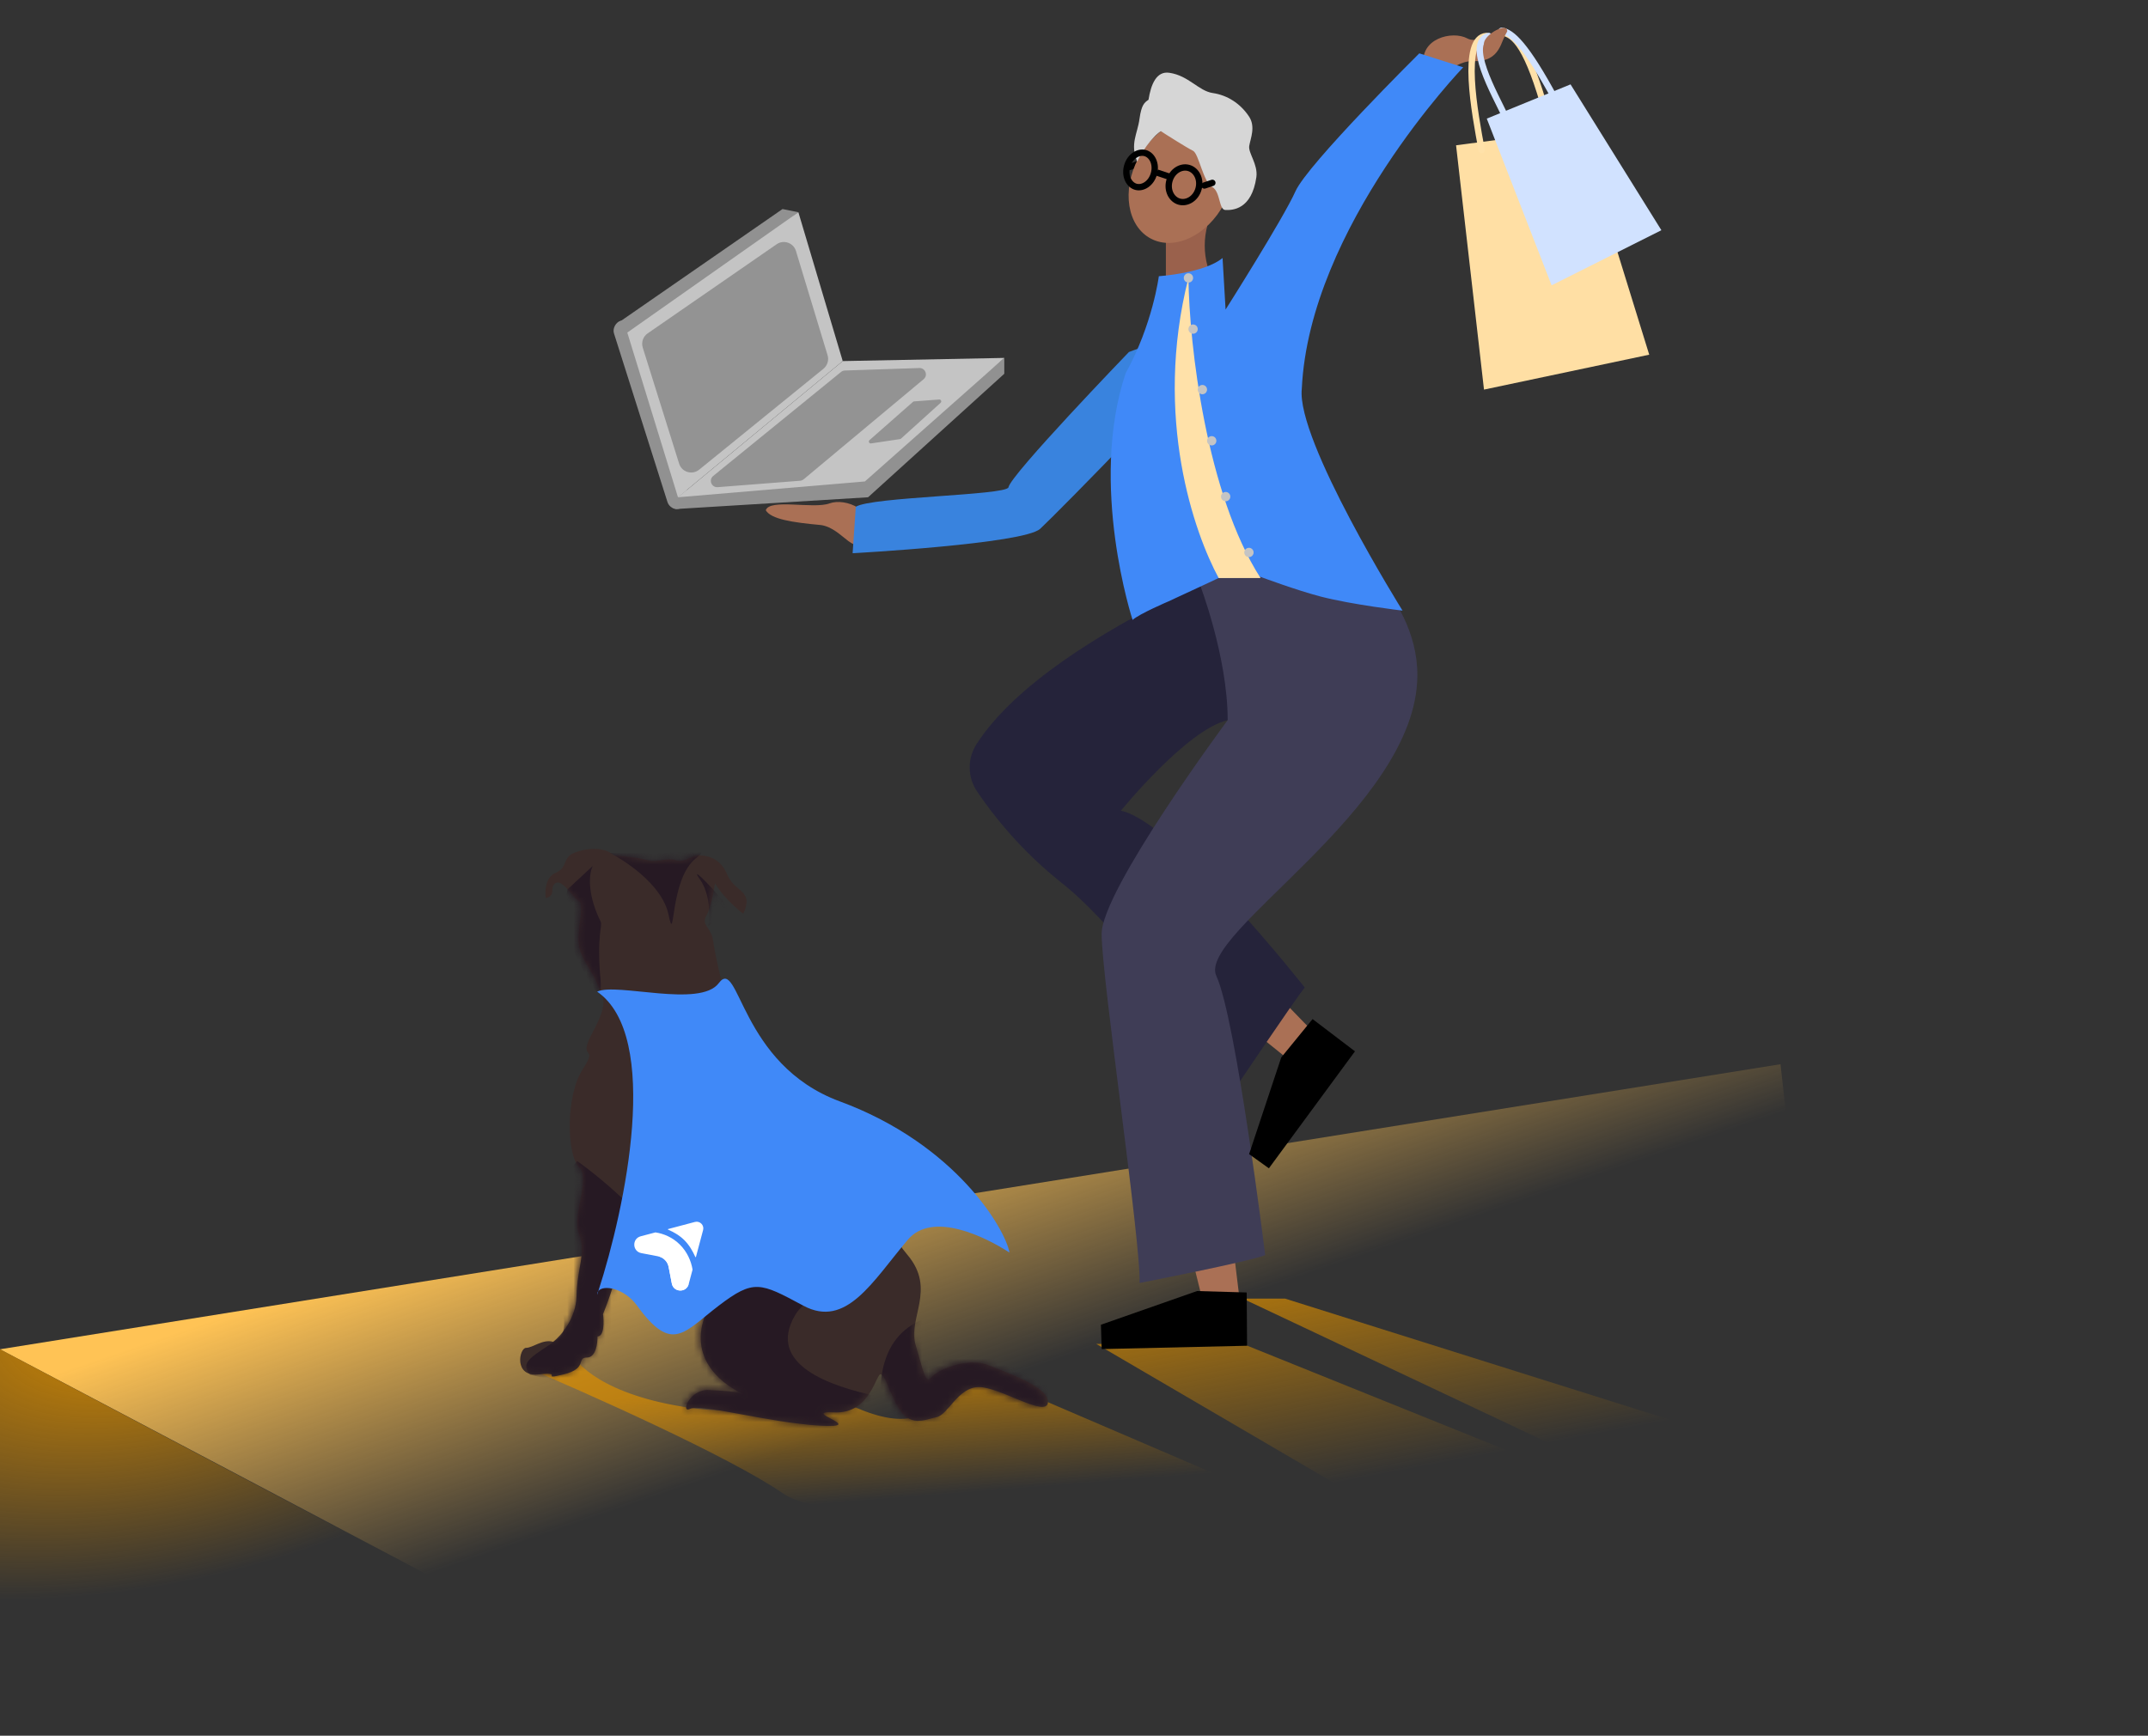 <svg width="339" height="274" viewBox="0 0 339 274" fill="none" xmlns="http://www.w3.org/2000/svg">
<rect x="0" y="0" width="339" height="274" fill="#333333" stroke="none"/>
<path d="M0 213L281 168L291.5 262L73 251.5L0 213Z" fill="url(#paint0_linear_21_69)"/>
<path d="M0 213V258.5H86L0 213Z" fill="url(#paint1_radial_21_69)"/>
<path opacity="0.7" d="M227.991 244.302L173 212.146H196.127L280.042 245.977L283.156 246.078L196.127 205H202.808L339 247.875L283.156 246.078L299.941 254L280.042 245.977L227.991 244.302Z" fill="url(#paint2_linear_21_69)"/>
<path opacity="0.7" d="M161.753 219.788L199 235.788C177.382 238.212 132.043 241.606 123.629 235.788C115.216 229.97 92.371 219.788 82 215.424L89.888 213C90.618 215.263 95.409 220.273 108.73 222.212C125.382 224.636 121.438 214.939 130.202 219.788C138.966 224.636 145.539 226.091 148.607 219.788C151.061 214.746 158.393 217.687 161.753 219.788Z" fill="url(#paint3_linear_21_69)"/>
<path d="M86.133 141.786C85.971 140.739 86.055 138.474 87.687 137.789C89.726 136.933 88.658 135.315 90.794 134.554C92.931 133.792 95.359 133.697 96.912 135.03C98.175 135.125 100.991 135.41 102.157 135.791C103.613 136.267 105.264 135.315 106.624 135.791C107.984 136.267 109.149 135.03 110.217 135.03C111.286 135.03 113.616 135.22 114.782 138.075C115.947 140.929 119.055 140.454 117.307 144.26C116.271 143.467 113.927 141.386 112.839 139.407C112.677 140.612 112.179 143.327 111.48 144.545C110.606 146.068 112.257 146.354 112.548 148.542C112.839 150.731 114.49 158.153 115.267 159.2C116.044 160.247 115.17 160.818 118.084 163.102C120.997 165.385 117.501 167.955 130.611 181.182C143.722 194.409 138.672 192.696 143.236 198.12C147.801 203.544 143.236 208.112 144.499 212.299C145.761 216.486 146.053 218.675 147.024 217.438C147.995 216.2 152.754 214.202 156.055 215.534C159.357 216.867 165.67 219.055 165.378 221.434C165.087 223.813 157.803 218.96 154.502 218.96C151.2 218.96 149.646 223.337 147.801 223.718C145.955 224.099 143.528 225.431 141.682 222.005C139.837 218.579 139.837 217.438 139.06 216.962C138.283 216.486 137.506 223.242 131.68 222.957C125.853 222.671 137.409 225.526 129.349 225.05C121.288 224.575 110.606 221.529 108.955 222.386C107.304 223.242 108.858 219.246 111.868 219.436C114.61 219.609 115.741 219.546 117.754 220.252C114.22 218.823 108.771 214.74 111.188 207.922C113.752 200.69 113.228 202.053 112.645 203.639C109.829 201.736 103.827 197.131 102.351 193.933C100.506 189.937 100.991 194.028 99.729 191.269C99.114 194.472 97.34 202.193 95.165 207.446C95.326 208.619 95.378 210.967 94.29 210.967C94.323 212.077 94.038 214.297 92.639 214.297C90.891 214.297 92.834 216.01 88.949 216.962C85.064 217.913 89.143 216.486 85.064 216.962C80.986 217.438 81.957 212.775 83.025 212.775C84.093 212.775 85.647 211.347 87.298 211.823C88.496 210.903 90.911 208.169 90.989 204.591C91.086 200.119 92.542 197.835 91.377 194.79C90.212 191.745 93.319 186.13 91.377 184.227C89.435 182.324 89.24 172.998 91.96 168.811C94.679 164.624 90.891 167.86 93.611 162.816C96.33 157.773 94.97 157.297 94.29 155.394C93.611 153.49 91.765 151.492 91.377 149.303C90.989 147.115 92.251 142.738 91.377 142.262C90.503 141.786 88.755 138.741 87.687 139.407C86.618 140.073 87.881 141.31 86.133 141.786Z" fill="#3A2B29"/>
<mask id="mask0_21_69" style="mask-type:alpha" maskUnits="userSpaceOnUse" x="82" y="134" width="83" height="91">
<path d="M86.025 141.777C85.864 140.731 85.948 138.469 87.574 137.785C89.606 136.929 88.541 135.314 90.67 134.553C92.799 133.793 95.219 133.698 96.767 135.028C98.025 135.123 100.831 135.409 101.993 135.789C103.444 136.264 105.089 135.314 106.444 135.789C107.799 136.264 108.96 135.028 110.024 135.028C111.089 135.028 113.411 135.218 114.573 138.07C115.734 140.922 118.831 140.446 117.089 144.248C116.057 143.456 113.721 141.378 112.637 139.401C112.476 140.605 111.979 143.317 111.283 144.533C110.412 146.054 112.057 146.339 112.347 148.526C112.637 150.712 114.282 158.126 115.057 159.171C115.831 160.217 114.96 160.787 117.863 163.068C120.766 165.35 117.282 167.916 130.346 181.128C143.41 194.34 138.378 192.629 142.927 198.047C147.475 203.465 142.927 208.027 144.185 212.21C145.443 216.392 145.733 218.578 146.701 217.342C147.668 216.107 152.41 214.111 155.7 215.441C158.991 216.772 165.281 218.958 164.99 221.335C164.7 223.711 157.442 218.863 154.152 218.863C150.862 218.863 149.313 223.236 147.475 223.616C145.636 223.996 143.217 225.327 141.378 221.905C139.54 218.483 139.54 217.342 138.765 216.867C137.991 216.392 137.217 223.14 131.411 222.855C125.605 222.57 137.12 225.422 129.088 224.946C121.056 224.471 110.412 221.43 108.766 222.285C107.121 223.14 108.67 219.148 111.67 219.338C114.401 219.512 115.528 219.448 117.535 220.153C114.013 218.726 108.584 214.648 110.992 207.837C113.547 200.613 113.024 201.976 112.444 203.56C109.637 201.659 103.657 197.059 102.186 193.865C100.347 189.873 100.831 193.96 99.573 191.203C98.96 194.403 97.193 202.115 95.025 207.362C95.186 208.534 95.238 210.879 94.154 210.879C94.186 211.988 93.903 214.206 92.509 214.206C90.767 214.206 92.703 215.917 88.832 216.867C84.961 217.818 89.025 216.392 84.961 216.867C80.897 217.342 81.864 212.685 82.929 212.685C83.993 212.685 85.541 211.259 87.187 211.734C88.38 210.816 90.787 208.084 90.864 204.511C90.961 200.043 92.412 197.762 91.251 194.72C90.09 191.679 93.186 186.071 91.251 184.17C89.316 182.269 89.122 172.954 91.832 168.771C94.541 164.589 90.767 167.821 93.477 162.783C96.186 157.746 94.832 157.27 94.154 155.369C93.477 153.468 91.638 151.472 91.251 149.286C90.864 147.1 92.122 142.728 91.251 142.252C90.38 141.777 88.638 138.735 87.574 139.401C86.509 140.066 87.767 141.302 86.025 141.777Z" fill="#312F32"/>
</mask>
<g mask="url(#mask0_21_69)">
<path d="M94.784 145.446C92.88 141.639 92.788 138.285 93.548 136.701L89.556 140.408L88.606 145.826C90.887 151.244 95.316 160.617 94.784 154.761C94.118 147.442 95.164 146.207 94.784 145.446Z" fill="#261923"/>
<path d="M91.077 183.278L88.32 186.605L76.629 184.894C82.522 192.023 92.008 208.582 88.13 211.319C84.252 214.057 81.857 214.931 83.663 217.022L92.218 219.018C99.917 211.731 106.038 203.278 105.05 198.487C104.061 193.696 95.291 186.257 91.077 183.278Z" fill="#261923"/>
<path d="M96.305 134.66H105.525C107.965 133.963 113.148 132.854 109.802 135.515C105.62 138.842 106.581 149.634 105.525 144.45C104.479 139.317 97.826 135.452 96.305 134.66Z" fill="#261923"/>
<path d="M110.459 138.814C112.132 141.171 112.043 144.676 111.79 146.133C112.93 145.626 115.097 144.327 114.641 143.187C114.071 141.761 108.368 135.867 110.459 138.814Z" fill="#261923"/>
<path d="M108.852 207.612C114.707 197.802 126.5 198.202 132.045 201.529C133.566 203.524 127.672 203.905 125.486 207.612C120.842 215.488 131.284 218.86 138.128 220.349L137.273 230.044L107.141 228.524C105.272 225.64 102.997 217.421 108.852 207.612Z" fill="#261923"/>
<path d="M138.984 218.638C139.668 208.144 148.077 206.915 152.196 207.612L164.838 210.749L167.5 225.957C157.709 227.89 138.299 229.132 138.984 218.638Z" fill="#261923"/>
</g>
<path d="M94.24 156.54C97.329 155.07 110.477 159.16 113.438 155.198C116.685 150.852 116.685 168.016 132.54 173.865C150.886 180.633 158.678 194.055 159.315 197.73C155.59 195.301 147.167 191.096 143.263 195.715C137.689 202.308 133.559 209.756 126.777 206.112L126.7 206.07C119.988 202.464 118.956 201.91 113.438 206.112C107.898 210.331 106.077 213.741 100.544 206.112C98.546 203.357 95.249 202.759 94.429 203.81C94.366 204.005 94.303 204.197 94.24 204.386C94.24 204.159 94.307 203.966 94.429 203.81C98.71 190.607 104.405 163.57 94.24 156.54Z" fill="#4089F8"/>
<path d="M109.3 200.423C109.073 199.033 108.435 197.606 107.291 196.466C106.179 195.358 104.798 194.755 103.443 194.547L101.119 195.162C99.713 195.534 99.784 197.546 101.213 197.819L103.849 198.322C104.696 198.483 105.359 199.143 105.521 199.989L106.026 202.617C106.298 204.041 108.318 204.112 108.691 202.711L109.3 200.423Z" fill="white"/>
<path d="M105.312 199.394C105.018 198.844 104.485 198.442 103.85 198.321L103.763 198.305C105.049 198.29 106.313 198.753 107.264 199.701C108.125 200.559 108.587 201.673 108.656 202.827C108.204 204.106 106.291 204 106.027 202.616L105.523 199.989C105.517 199.963 105.513 199.939 105.507 199.913C105.463 199.729 105.398 199.556 105.312 199.394Z" fill="white"/>
<path d="M109.735 198.425C109.756 198.472 109.822 198.466 109.835 198.417L110.964 194.181C111.171 193.403 110.457 192.691 109.676 192.897L105.451 194.016C105.402 194.03 105.398 194.096 105.444 194.117C106.316 194.492 107.227 195.001 107.996 195.767C108.797 196.565 109.333 197.521 109.735 198.425Z" fill="white"/>
<line x1="178.328" y1="26.345" x2="179.583" y2="25.927" stroke="black" stroke-linecap="round"/>
<path fill-rule="evenodd" clip-rule="evenodd" d="M200.319 155.757L207.791 163.467L204.055 167.824L195.432 160.873L200.319 155.757Z" fill="#AA7055"/>
<path fill-rule="evenodd" clip-rule="evenodd" d="M194.293 194.112L195.592 204.772L189.969 205.984L187.299 195.25L194.293 194.112Z" fill="#AA7055"/>
<path d="M137.13 84.648C138.37 80.547 133.446 78.538 130.913 79.468C128.38 80.398 121.461 78.666 120.855 80.548C121.688 81.964 125.036 82.47 129.536 82.883C133.197 83.382 134.939 88.526 137.13 84.648Z" fill="#AA7055"/>
<path d="M224.684 10.317C224.032 6.083 229.19 4.785 231.567 6.062C233.944 7.339 237.542 2.992 237.878 4.94C236.854 6.225 236.964 9.86 232.45 9.637C228.755 9.616 226.308 14.464 224.684 10.317Z" fill="#AA7055"/>
<path d="M190.556 35.576C189.992 37.664 189.992 39.864 190.556 41.952C191.512 45.305 184.003 43.788 184.003 43.788V34.78L190.556 35.576Z" fill="#9A614C"/>
<path d="M135.062 79.998L134.562 87.333C134.562 87.333 161.564 85.864 164.163 83.477C166.761 81.09 192.052 55.418 192.943 52.49C193.834 49.561 178.166 55.571 178.166 55.571C178.166 55.571 159.397 75.04 159.153 76.948C158.585 78.196 137.533 78.434 135.062 79.998Z" fill="#3983DE"/>
<path d="M205.011 76.109C205.011 76.109 208.844 84.003 211 87.356C213.156 90.71 189.993 94.026 189.993 94.026C189.993 94.026 181.48 83.281 181.15 78.741C180.819 74.2 205.011 76.109 205.011 76.109Z" fill="#AA7055"/>
<path d="M209.322 83.844C209.322 83.844 166.083 98.75 154.092 117.512C153.382 118.628 153.016 119.928 153.037 121.25C153.059 122.573 153.468 123.86 154.214 124.953C157.881 130.371 162.345 135.207 167.455 139.296C177.524 147.19 191.177 167.158 194.533 172.421C194.533 172.421 204.147 158.086 205.919 155.893C205.919 155.893 185.294 129.693 176.904 127.98C176.904 127.98 187.347 115.113 193.79 113.681L209.322 83.844Z" fill="#25233A"/>
<path d="M209.322 83.844C209.322 83.844 193.766 91.419 189.32 92.141C189.32 92.141 193.754 103.633 193.754 113.681C193.754 113.681 173.862 140.483 173.862 147.435C173.862 154.386 180.136 196.553 179.842 202.538C179.842 202.538 197.519 199.085 199.675 198.13C199.675 198.13 195.073 160.775 191.962 154.056C188.851 147.338 223.556 127.596 223.69 106.681C223.788 93.096 209.322 83.844 209.322 83.844Z" fill="#3F3D56"/>
<path d="M193.213 32.133C195.853 27.105 194.954 21.436 191.204 19.469C187.455 17.503 182.274 19.985 179.634 25.012C176.993 30.04 177.892 35.709 181.642 37.675C185.392 39.642 190.572 37.16 193.213 32.133Z" fill="#AA7055"/>
<path d="M221.351 96.394C221.351 96.394 213.428 95.463 208.496 94.19C204.696 93.21 198.946 91.067 198.946 91.067C198.946 91.067 192.222 91.252 192.335 91.252L184.432 94.925C184.432 94.925 179.8 96.9 178.746 97.863C178.746 97.863 171.767 76.561 177.646 58.927C181.922 51.218 182.889 43.604 182.889 43.604C182.889 43.604 190.067 43.127 192.946 40.728L193.423 48.867C193.423 48.867 202.524 34.511 204.448 30.203C206.371 25.895 223.994 8.422 223.994 8.422L230.927 10.626C230.927 10.626 206.66 35.793 205.452 61.362C204.546 69.501 221.351 96.394 221.351 96.394Z" fill="#4089F8"/>
<path d="M198.946 91.252C190.425 78.03 187.683 54.524 187.561 43.873C181.978 65.91 188.54 84.274 192.335 91.252H198.946Z" fill="#FFE1A9"/>
<path fill-rule="evenodd" clip-rule="evenodd" d="M196.755 204.032L196.812 212.441L173.87 212.965L173.75 209.126L188.92 203.806L196.755 204.032Z" fill="black"/>
<path fill-rule="evenodd" clip-rule="evenodd" d="M207.154 160.873L213.842 165.964L200.258 184.432L197.135 182.192L202.206 166.931L207.154 160.873Z" fill="black"/>
<path d="M105.633 77.544L136.859 75.398L137 78.5L106.821 80.347C106.273 80.381 105.8 79.966 105.762 79.418L105.633 77.544Z" fill="#919191"/>
<rect x="105.817" y="80.753" width="31.086" height="3.144" rx="1.572" transform="rotate(-107.595 105.817 80.753)" fill="#919191"/>
<path d="M136 75.506L158.5 56.501L158.5 59.001L137 78.501L136 75.506Z" fill="#919191"/>
<path d="M97.5 51L123.5 33L126 33.5L101 53L97.5 51Z" fill="#919191"/>
<path d="M234.205 61.502L229.798 22.937L249.264 20.366L260.282 55.99L234.205 61.502Z" fill="#FFDFA4"/>
<path d="M233.838 23.672C232.736 17.795 230.533 6.042 234.573 5.675M245.224 22.57C242.112 9.676 239.807 6.067 237.739 5.308" stroke="#FFE1A9" stroke-linecap="round" stroke-linejoin="round"/>
<path d="M244.876 45.04L234.645 18.726L247.864 13.318L262.202 36.342L244.876 45.04Z" fill="#D1E2FF"/>
<path d="M237.626 18.503C235.764 14.572 231.267 6.777 234.94 5.675M245.431 15.623C240.858 7.127 238.569 5.014 236.974 4.863" stroke="#D1E2FF" stroke-linecap="round" stroke-linejoin="round"/>
<path d="M198.283 27.955C198.548 25.916 196.988 24.181 197.155 23.054C197.321 21.927 198.235 19.987 197.082 18.334C196.416 17.343 195.57 16.51 194.595 15.884C193.62 15.258 192.535 14.851 191.403 14.688C189.163 14.361 187.604 11.937 184.545 11.489C182.533 11.191 181.65 13.262 181.26 15.745C180.614 16.194 180.154 16.527 179.845 18.709C179.527 21.164 178.295 22.682 179.481 25.509C179.962 24.379 181.712 21.655 183.215 20.709C183.844 21.131 187.375 23.366 188.282 23.802C189.189 24.238 189.909 28.76 191.277 29.493C192.645 30.225 192.324 33.124 193.4 33.153C194.477 33.181 197.536 33.147 198.283 27.955Z" fill="#D6D6D6"/>
<path d="M189.157 29.8C188.739 31.329 187.346 32.167 186.131 31.835C184.916 31.503 184.143 30.072 184.56 28.544C184.978 27.015 186.371 26.177 187.587 26.509C188.802 26.841 189.575 28.272 189.157 29.8Z" stroke="black"/>
<path d="M182.119 27.405C181.693 28.966 180.361 29.787 179.274 29.49C178.186 29.193 177.458 27.809 177.884 26.248C178.311 24.687 179.642 23.866 180.73 24.164C181.817 24.461 182.546 25.845 182.119 27.405Z" stroke="black"/>
<line x1="182.577" y1="27.238" x2="184.781" y2="27.972" stroke="black"/>
<line x1="190.081" y1="29.284" x2="191.336" y2="28.865" stroke="black" stroke-linecap="round"/>
<circle cx="187.561" cy="43.872" r="0.735" fill="#C4C4C4"/>
<circle cx="188.295" cy="51.953" r="0.735" fill="#C4C4C4"/>
<circle cx="189.764" cy="61.502" r="0.735" fill="#C4C4C4"/>
<circle cx="191.234" cy="69.582" r="0.735" fill="#C4C4C4"/>
<circle cx="193.437" cy="78.397" r="0.735" fill="#C4C4C4"/>
<circle cx="197.11" cy="87.212" r="0.735" fill="#C4C4C4"/>
<path d="M236.411 7.507L236.411 7.506L234.94 7.879C234.94 7.879 234.134 7.364 234.205 6.777C234.377 5.373 237.878 3.471 237.878 4.935C237.146 6.406 236.411 7.507 236.411 7.507Z" fill="#AA7055"/>
<path d="M133 57L107 78.5L99 52.5L126 33.5L133 57Z" fill="#C4C4C4"/>
<path d="M129.957 58.214L110.347 74.141C109.25 75.032 107.6 74.535 107.178 73.187L101.44 54.872C101.178 54.036 101.491 53.127 102.212 52.629L122.568 38.559C123.683 37.788 125.226 38.327 125.619 39.624L130.61 56.081C130.846 56.858 130.588 57.702 129.957 58.214Z" fill="#939393"/>
<path d="M158.5 56.5L136.5 76L107 78.5L133 57L158.5 56.5Z" fill="#C4C4C4"/>
<path d="M145.766 59.864L126.836 75.661C126.676 75.794 126.48 75.874 126.273 75.891L113.268 76.906C112.291 76.983 111.799 75.753 112.559 75.134L132.739 58.713C132.908 58.575 133.118 58.496 133.337 58.489L145.092 58.097C146.043 58.065 146.497 59.254 145.766 59.864Z" fill="#939393"/>
<path d="M148.45 63.588L142.195 69.242C142.151 69.282 142.096 69.308 142.038 69.316L137.47 69.999C137.174 70.043 137.003 69.675 137.227 69.477L144.088 63.438C144.137 63.395 144.199 63.369 144.264 63.364L148.226 63.066C148.511 63.044 148.662 63.396 148.45 63.588Z" fill="#939393"/>
<defs>
<linearGradient id="paint0_linear_21_69" x1="92.5" y1="163" x2="121" y2="246.5" gradientUnits="userSpaceOnUse">
<stop offset="0.271" stop-color="#FFC355"/>
<stop offset="0.826" stop-color="#FFC355" stop-opacity="0"/>
</linearGradient>
<radialGradient id="paint1_radial_21_69" cx="0" cy="0" r="1" gradientUnits="userSpaceOnUse" gradientTransform="translate(23 207.5) rotate(77.661) scale(65.513 124.583)">
<stop stop-color="#DA8D00"/>
<stop offset="0.651" stop-color="#DA8D00" stop-opacity="0"/>
</radialGradient>
<linearGradient id="paint2_linear_21_69" x1="216" y1="201" x2="223.5" y2="241" gradientUnits="userSpaceOnUse">
<stop stop-color="#DA8D00"/>
<stop offset="0.776" stop-color="#DA8D00" stop-opacity="0"/>
</linearGradient>
<linearGradient id="paint3_linear_21_69" x1="140" y1="217.5" x2="141.5" y2="236.5" gradientUnits="userSpaceOnUse">
<stop stop-color="#DA8D00"/>
<stop offset="1" stop-color="#DA8D00" stop-opacity="0"/>
</linearGradient>
</defs>
</svg>
